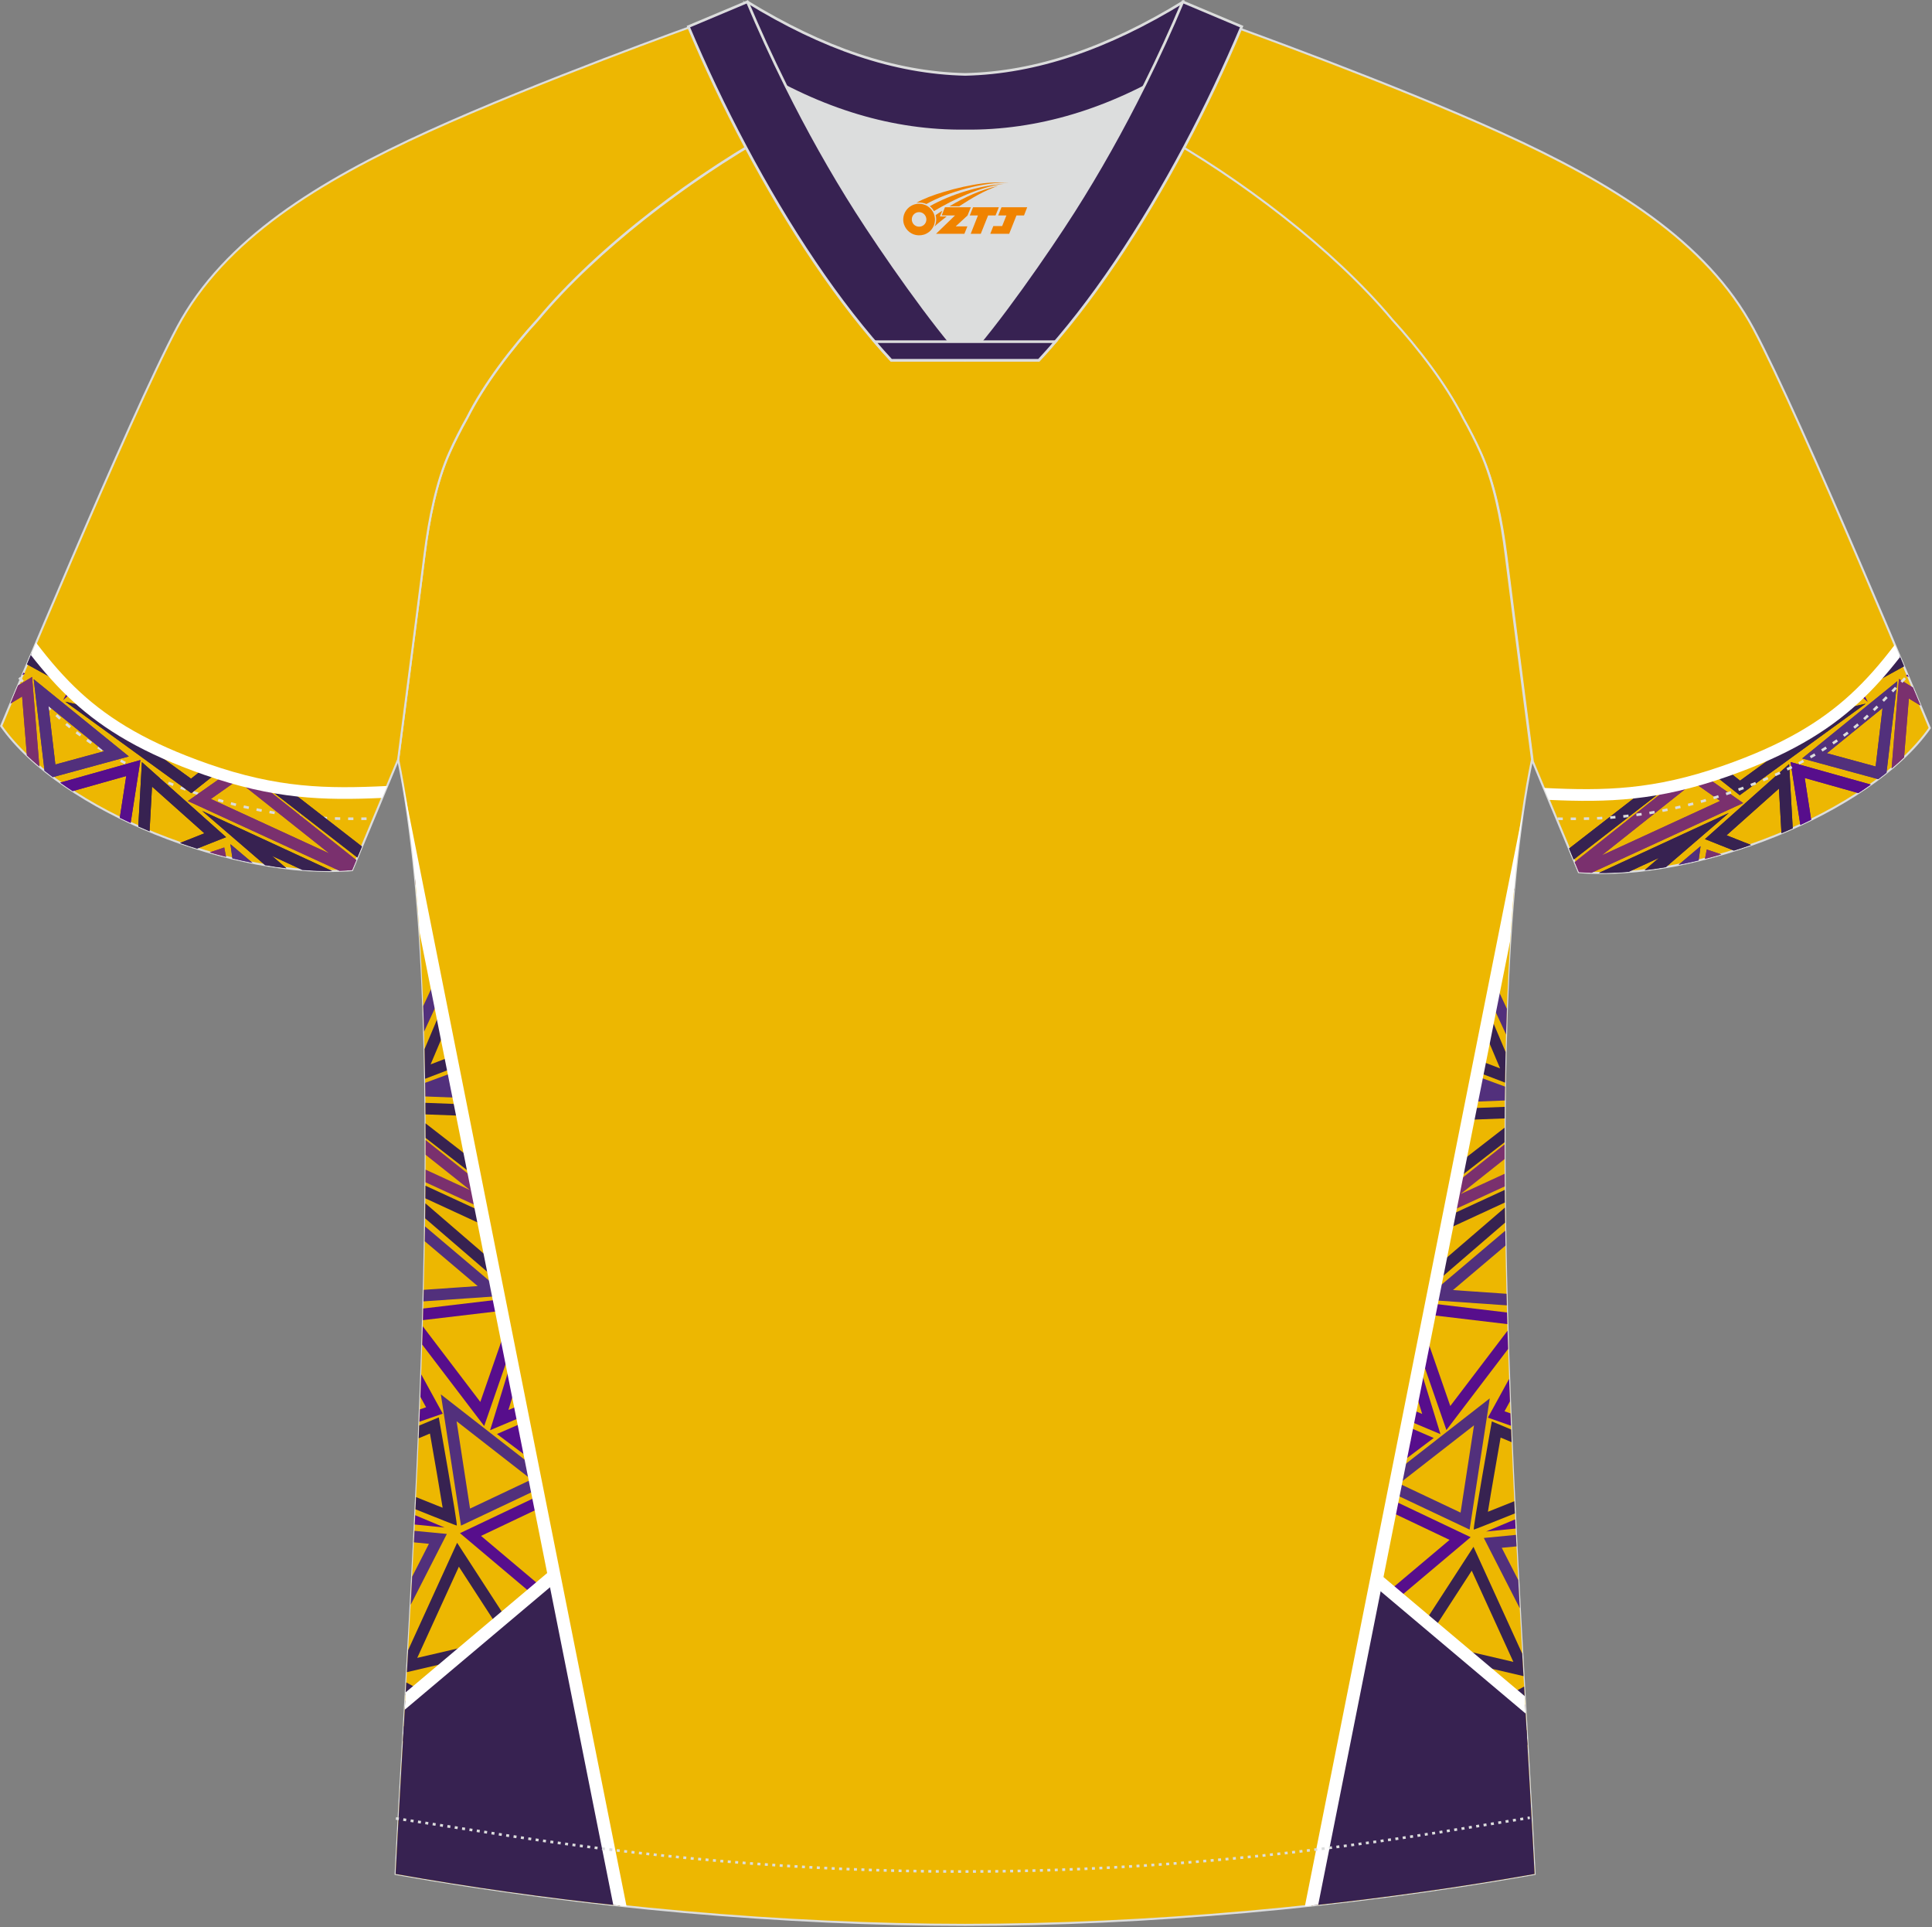 <?xml version="1.0" encoding="utf-8"?>
<!-- Generator: Adobe Illustrator 22.0.0, SVG Export Plug-In . SVG Version: 6.00 Build 0)  -->
<svg xmlns="http://www.w3.org/2000/svg" xmlns:xlink="http://www.w3.org/1999/xlink" version="1.1" id="图层_1" x="0px" y="0px" width="374px" height="373px" viewBox="0 0 374 373" enable-background="new 0 0 374 373" xml:space="preserve">
<rect x="0" y="0" width="374" height="373" fill="#808080" stroke="none"/>
<g>
	<path fill="#EDB702" stroke="#DCDDDD" stroke-width="0.4" stroke-miterlimit="22.926" d="M222.08,24.75   c7.08-5.95,12.46-12.55,16.99-19.54c0,0,30.63,10.99,51.78,20.61c21.15,9.61,39.54,20.88,48.61,37.85   c9.08,16.97,34.11,77.23,34.11,77.23c-11.56,16.47-45.25,29.73-67.93,27.89l-8.92-21.4c0,0-3.8-29.24-5.12-39.81   c-0.85-6.78-2.31-14.06-4.84-19.68c-1.01-2.25-2.15-4.48-3.4-6.7c-3.26-6.52-8.77-13.67-13.69-19.02   C257.8,47.92,238.45,33.49,222.08,24.75z"/>
	<g>
		<g>
			<path fill="#7A306E" d="M330.36,150.44c-2.51,0.77-4.89,1.38-7.19,1.86l-18.33,14.55l0.81,1.93c0.8,0.06,1.61,0.11,2.44,0.14     l29.35-13.5L330.36,150.44L330.36,150.44z M370.3,133.06l1.47,3.5l-2.25-1.37l-0.93,11.39c-0.77,0.73-1.57,1.45-2.41,2.15     l1.42-17.33L370.3,133.06L370.3,133.06z M333.21,165.36c-1.05,0.3-2.1,0.59-3.16,0.86l0.35-1.81L333.21,165.36L333.21,165.36z      M359.09,135.14c-0.42,0.39-0.85,0.77-1.29,1.15l2.03-0.43L359.09,135.14L359.09,135.14z M310.06,165.56l17.82-14.15l5.11,3.6     L310.06,165.56z"/>
			<g>
				<path fill="#52307C" d="M348.87,146.79l14.72,4.01c0.55-0.41,1.08-0.83,1.6-1.24l2.1-17.72L348.87,146.79L348.87,146.79z       M353.65,145.78l10.78-8.75l-1.34,11.32L353.65,145.78z"/>
				<path fill="#52307C" d="M328.82,166.52l0.38-2.75l-4.25,3.6C326.23,167.12,327.52,166.83,328.82,166.52z"/>
			</g>
			<g>
				<path fill="#372251" d="M361.51,132.78l0.04,0.06l7.03-3.88l-0.87-2.07l-1.96,1.08C364.38,129.66,362.98,131.26,361.51,132.78z"/>
				<g>
					<path fill="#372251" d="M331.83,149.98l4.95,3.92l24.38-17.71l-4.46,1.03c-2.73,2.24-5.78,4.31-9.36,6.24l-10.5,7.63       l-2.49-1.98l-0.42,0.15C333.21,149.52,332.52,149.75,331.83,149.98z"/>
					<path fill="#372251" d="M330.05,162.4l16.29-14.52l0.7,12.44c-0.72,0.32-1.45,0.64-2.18,0.94l-0.49-8.64l-10.14,9.04l4.72,1.87       c-1.09,0.38-2.19,0.75-3.3,1.09L330.05,162.4z"/>
					<path fill="#372251" d="M322.6,152.42l-17.96,13.93l-0.89-2.13l14.21-11.02C319.48,152.99,321.02,152.74,322.6,152.42z"/>
					<path fill="#372251" d="M322.48,167.83l12.18-10.49l-25.15,11.61c1.88,0.02,3.81-0.06,5.79-0.22l5.85-2.7l-2.78,2.39       C319.73,168.26,321.1,168.06,322.48,167.83z"/>
				</g>
			</g>
			<g>
				<path fill="#570E8C" d="M359.92,134.36l1.63,1.47l-1.1-1.99C360.27,134.02,360.1,134.19,359.92,134.36z"/>
				<polygon fill="#570E8C" points="368.98,130.75 369.45,131.03 369.27,130.6     "/>
				<path fill="#570E8C" d="M346.62,147.49l1.89,12.17c0.71-0.33,1.41-0.66,2.1-1.01l-1.25-8.08l10.37,2.92      c0.82-0.54,1.63-1.08,2.42-1.64L346.62,147.49z"/>
			</g>
		</g>
		<g>
			<path fill="#7A306E" d="M330.36,150.44c-2.51,0.77-4.89,1.38-7.19,1.86l-18.33,14.55l0.81,1.93c0.8,0.06,1.61,0.11,2.44,0.14     l29.35-13.5L330.36,150.44L330.36,150.44z M370.3,133.06l1.47,3.5l-2.25-1.37l-0.93,11.39c-0.77,0.73-1.57,1.45-2.41,2.15     l1.42-17.33L370.3,133.06L370.3,133.06z M333.21,165.36c-1.05,0.3-2.1,0.59-3.16,0.86l0.35-1.81L333.21,165.36L333.21,165.36z      M359.09,135.14c-0.42,0.39-0.85,0.77-1.29,1.15l2.03-0.43L359.09,135.14L359.09,135.14z M310.06,165.56l17.82-14.15l5.11,3.6     L310.06,165.56z"/>
			<g>
				<path fill="#52307C" d="M348.87,146.79l14.72,4.01c0.55-0.41,1.08-0.83,1.6-1.24l2.1-17.72L348.87,146.79L348.87,146.79z       M353.65,145.78l10.78-8.75l-1.34,11.32L353.65,145.78z"/>
				<path fill="#52307C" d="M328.82,166.52l0.38-2.75l-4.25,3.6C326.23,167.12,327.52,166.83,328.82,166.52z"/>
			</g>
			<g>
				<path fill="#372251" d="M361.51,132.78l0.04,0.06l7.03-3.88l-0.87-2.07l-1.96,1.08C364.38,129.66,362.98,131.26,361.51,132.78z"/>
				<g>
					<path fill="#372251" d="M331.83,149.98l4.95,3.92l24.38-17.71l-4.46,1.03c-2.73,2.24-5.78,4.31-9.36,6.24l-10.5,7.63       l-2.49-1.98l-0.42,0.15C333.21,149.52,332.52,149.75,331.83,149.98z"/>
					<path fill="#372251" d="M330.05,162.4l16.29-14.52l0.7,12.44c-0.72,0.32-1.45,0.64-2.18,0.94l-0.49-8.64l-10.14,9.04l4.72,1.87       c-1.09,0.38-2.19,0.75-3.3,1.09L330.05,162.4z"/>
					<path fill="#372251" d="M322.6,152.42l-17.96,13.93l-0.89-2.13l14.21-11.02C319.48,152.99,321.02,152.74,322.6,152.42z"/>
					<path fill="#372251" d="M322.48,167.83l12.18-10.49l-25.15,11.61c1.88,0.02,3.81-0.06,5.79-0.22l5.85-2.7l-2.78,2.39       C319.73,168.26,321.1,168.06,322.48,167.83z"/>
				</g>
			</g>
			<g>
				<path fill="#570E8C" d="M359.92,134.36l1.63,1.47l-1.1-1.99C360.27,134.02,360.1,134.19,359.92,134.36z"/>
				<polygon fill="#570E8C" points="368.98,130.75 369.45,131.03 369.27,130.6     "/>
				<path fill="#570E8C" d="M346.62,147.49l1.89,12.17c0.71-0.33,1.41-0.66,2.1-1.01l-1.25-8.08l10.37,2.92      c0.82-0.54,1.63-1.08,2.42-1.64L346.62,147.49z"/>
			</g>
		</g>
		<path fill="#FFFFFF" d="M333.55,148.2c-13.44,4.7-22.96,4.88-34.68,4.3l0.96,2.31c11.49,0.52,21.03,0.22,34.46-4.48    c11.7-4.09,19.31-8.64,25.42-14.24c2.97-2.72,5.57-5.67,8.11-8.93l-1.01-2.39c-2.72,3.58-5.47,6.77-8.62,9.66    C352.3,139.83,344.94,144.22,333.55,148.2z"/>
	</g>
	<path fill="#EDB701" stroke="#DCDDDD" stroke-width="0.4" stroke-miterlimit="22.926" d="M291.47,107.31   c1.27,10.18,4.85,37.71,5.11,39.69c-10.86,52.55-2.19,162.18,0.49,215.68c-36.81,6.52-75.42,9.83-110.24,9.86   c-34.82-0.03-73.43-3.33-110.24-9.86c2.68-53.5,11.35-163.13,0.49-215.68c0.26-1.98,3.83-29.51,5.1-39.69   c0.85-6.78,2.31-14.06,4.84-19.68c1.01-2.25,2.15-4.48,3.4-6.7c3.26-6.52,8.77-13.67,13.69-19.02   c11.2-13.44,29.03-27.03,44.74-35.86c0.96-0.54-1.02-15.4-0.07-15.91c3.94,3.32,25.19,3.25,30.33,6.12l-2.65,0.68   c6.1,2.82,12.98,4.24,19.71,4.25c6.73-0.01-2.73-1.43,3.36-4.26l5.69-2.51c5.14-2.86,16.2-2.27,20.14-5.59   c0.73,0.39-1.96,16.43-1.22,16.84c15.87,8.82,34.04,22.6,45.4,36.23c4.92,5.36,10.44,12.5,13.7,19.02c1.25,2.22,2.39,4.46,3.4,6.7   C289.16,93.25,290.62,100.53,291.47,107.31z"/>
	<g>
		<g>
			<path fill="#EDB701" d="M293.12,171.88l-39.23,196.93c14.45-1.56,28.95-3.6,43.18-6.12C294.76,316.6,288.01,228.9,293.12,171.88z     "/>
			<g>
				<g>
					<path fill="#7A306E" d="M281.73,229.05l-1.09,5.47l10.65-4.9l-0.02-2.45l-8.54,3.93l8.53-6.77c0-0.95,0-1.9,0-2.85       L281.73,229.05z"/>
					<g>
						<path fill="#52307C" d="M277.23,251.64l14.47,1l-0.06-2.24l-10.37-0.72l10.17-8.61c-0.02-0.96-0.03-1.92-0.05-2.88        l-13.81,11.69L277.23,251.64z"/>
						<path fill="#52307C" d="M288.7,194.07l2.85,6.14c0.05-1.67,0.1-3.32,0.16-4.96l-2.27-4.89L288.7,194.07L288.7,194.07z         M293.12,171.88l-0.1,0.52l0.06-0.05L293.12,171.88z"/>
						<path fill="#52307C" d="M291.3,212.99l-6.42,0.25l0.45-2.25l1.27-0.05l-1.17-0.43l0.44-2.22l5.47,2.01        C291.32,211.2,291.3,212.09,291.3,212.99z"/>
						<path fill="#52307C" d="M270.69,284.43l17.7-13.79l-3.9,25.4l-14.72-6.96L270.69,284.43L270.69,284.43z M270.86,287.13        l11.88,5.62l2.6-16.89L270.86,287.13z"/>
					</g>
					<g>
						<path fill="#372251" d="M291.25,221.08l-9.39,7.28l0.67-3.34l8.73-6.77C291.26,219.19,291.25,220.14,291.25,221.08        L291.25,221.08z M291.27,216.46l-7.09,0.27l0.45-2.25l6.65-0.26C291.28,214.97,291.27,215.71,291.27,216.46z"/>
						<path fill="#372251" d="M277.91,248.22l13.45-11.59c-0.02-0.97-0.03-1.94-0.04-2.91l-12.71,10.94L277.91,248.22L277.91,248.22        z M291.29,230.29c0.01,0.81,0.02,1.63,0.02,2.45l-11.36,5.25l0.54-2.71L291.29,230.29z"/>
						<path fill="#372251" d="M288.29,196.12l3.17,7.48c-0.05,1.96-0.08,3.94-0.11,5.93l-5.32-2.03l0.44-2.22l3.92,1.5l-2.86-6.77        L288.29,196.12z"/>
						<path fill="#372251" d="M288.79,275.1l3.73,1.56l0.1,2.46l-2.13-0.89c-0.45,2.57-0.9,5.13-1.34,7.7        c-0.38,2.2-0.76,4.4-1.11,6.61c0,0.02-0.01,0.03-0.01,0.05c0.4-0.16,0.8-0.32,1.21-0.48c1.3-0.52,2.6-1.04,3.9-1.56l0.11,2.36        c-4.42,1.77-7.86,3.14-7.95,3.13C285.07,295.99,288.79,275.1,288.79,275.1z"/>
					</g>
					<g>
						<g>
							<path fill="#570E8C" d="M277.1,252.28l14.63,1.74l0.06,2.25l-15.13-1.8L277.1,252.28L277.1,252.28z M291.94,261.08         L280,276.77l-4.94-14.25l0.86-4.32l4.83,13.92l11.08-14.57C291.87,258.72,291.91,259.9,291.94,261.08z"/>
							<polygon fill="#570E8C" points="287.67,296.41 293.3,294.06 293.39,295.84        "/>
						</g>
						<g>
							<path fill="#570E8C" d="M288.03,274.37l4.11-7.5c0.05,1.45,0.11,2.9,0.16,4.35l-1.05,1.92l1.14,0.4l0.1,2.4L288.03,274.37z"/>
							<polygon fill="#570E8C" points="274.73,264.18 278.85,277.57 272.58,274.93 273.03,272.7 275.31,273.66 273.81,268.78                 "/>
							<polygon fill="#570E8C" points="272.36,276.06 277.54,278.31 270.92,283.29 271.58,280.01 273.14,278.83 271.92,278.3                 "/>
						</g>
					</g>
				</g>
				<polygon fill="#570E8C" points="269.52,290.3 284.69,297.51 264.74,314.32 265.43,310.82 280.61,298.03 269.08,292.55     "/>
				<path fill="#52307C" d="M287.24,297.66l6.22-0.6l0.11,2.23l-2.86,0.27l3.2,6.25c0.1,1.84,0.19,3.65,0.29,5.46L287.24,297.66z"/>
				<path fill="#372251" d="M285.24,299.37l9.43,20.67l0.25,4.36l-22.5-5.25L285.24,299.37L285.24,299.37z M284.9,303.99l-8.88,13.7      l16.94,3.95L284.9,303.99z"/>
				<polygon fill="#372251" points="286.49,331.06 295.04,326.42 295.18,328.88 290.66,331.33 295.52,334.87 295.69,337.75     "/>
				<path fill="#372251" d="M266.46,305.69l28.78,24.26c0.7,12.23,1.35,23.35,1.83,32.74c-14.23,2.52-28.73,4.56-43.18,6.12      L266.46,305.69z"/>
				<polygon fill="#FFFFFF" points="266.18,307.07 295.33,331.64 295.14,328.25 266.73,304.31     "/>
			</g>
			<path fill="#FFFFFF" d="M294.89,156.66L252.6,368.94c0.86-0.09,1.72-0.18,2.58-0.28l37.17-186.59     C292.92,172.9,293.75,164.35,294.89,156.66z"/>
		</g>
		<g>
			<path fill="#EDB701" d="M80.32,169.62l39.69,199.21c-14.53-1.56-29.11-3.61-43.43-6.14C78.92,315.99,85.82,226.56,80.32,169.62z"/>
			<g>
				<g>
					<path fill="#7A306E" d="M92,228.28l1.09,5.47l-10.72-4.93c0.01-0.82,0.01-1.63,0.01-2.45l8.62,3.97l-8.61-6.84       c0-0.95,0-1.9,0-2.85L92,228.28z"/>
					<g>
						<path fill="#52307C" d="M96.5,250.86l-14.53,1.01l0.06-2.24l10.44-0.72l-10.24-8.67c0.02-0.96,0.03-1.92,0.05-2.88        l13.88,11.75L96.5,250.86z"/>
						<path fill="#52307C" d="M85.04,193.3l-2.94,6.36c-0.05-1.66-0.1-3.31-0.17-4.95l2.37-5.12L85.04,193.3L85.04,193.3z         M80.32,169.61l0.4,2l-0.23-0.18C80.43,170.83,80.38,170.22,80.32,169.61z"/>
						<path fill="#52307C" d="M82.34,212.21l6.51,0.25l-0.45-2.25l-1.27-0.05l1.17-0.43l-0.44-2.21l-5.56,2.05        C82.32,210.44,82.33,211.33,82.34,212.21z"/>
						<path fill="#52307C" d="M103.04,283.66l-17.7-13.79l3.9,25.4l14.72-6.96L103.04,283.66L103.04,283.66z M102.87,286.35        l-11.88,5.62l-2.6-16.9L102.87,286.35z"/>
					</g>
					<g>
						<path fill="#372251" d="M82.39,220.24l9.47,7.35l-0.67-3.34l-8.82-6.84C82.39,218.35,82.39,219.29,82.39,220.24L82.39,220.24z         M82.37,215.68l7.18,0.27l-0.45-2.25l-6.75-0.26C82.36,214.19,82.37,214.93,82.37,215.68z"/>
						<path fill="#372251" d="M95.83,247.45L82.3,235.8c0.01-0.97,0.02-1.94,0.04-2.91l12.78,11.01L95.83,247.45L95.83,247.45z         M82.36,229.48l-0.02,2.45l11.44,5.28l-0.54-2.71L82.36,229.48z"/>
						<path fill="#372251" d="M85.44,195.34l-3.26,7.71c0.05,1.9,0.08,3.81,0.11,5.74l5.42-2.07l-0.44-2.22l-3.91,1.5l2.86-6.77        L85.44,195.34z"/>
						<path fill="#372251" d="M84.94,274.32l-3.79,1.58l-0.1,2.46l2.18-0.91c0.45,2.56,0.9,5.13,1.34,7.7        c0.38,2.2,0.75,4.4,1.11,6.61c0,0.02,0.01,0.03,0.01,0.05c-0.4-0.16-0.81-0.32-1.21-0.48c-1.32-0.52-2.63-1.05-3.94-1.58        l-0.11,2.36c4.44,1.78,7.91,3.16,7.99,3.15C88.66,295.21,84.94,274.32,84.94,274.32z"/>
					</g>
					<g>
						<g>
							<path fill="#570E8C" d="M96.63,251.51l-14.7,1.74l-0.06,2.25l15.2-1.8L96.63,251.51L96.63,251.51z M81.73,260.23l12,15.76         l4.94-14.25l-0.86-4.32l-4.83,13.91l-11.14-14.64C81.8,257.87,81.77,259.05,81.73,260.23z"/>
							<polygon fill="#570E8C" points="86.06,295.64 80.38,293.26 80.29,295.06        "/>
						</g>
						<g>
							<path fill="#570E8C" d="M85.71,273.6l-4.17-7.6c-0.05,1.45-0.11,2.9-0.16,4.35l1.1,2.01l-1.19,0.41l-0.1,2.39L85.71,273.6z"/>
							<polygon fill="#570E8C" points="99,263.41 94.88,276.8 101.15,274.16 100.7,271.93 98.42,272.89 99.92,268.01        "/>
							<polygon fill="#570E8C" points="101.37,275.29 96.2,277.54 102.81,282.51 102.16,279.23 100.6,278.06 101.82,277.52                 "/>
						</g>
					</g>
				</g>
				<polygon fill="#570E8C" points="104.21,289.53 89.04,296.73 108.99,313.55 108.3,310.05 93.12,297.26 104.66,291.78     "/>
				<path fill="#52307C" d="M86.5,296.88l-6.26-0.6l-0.11,2.23l2.9,0.28l-3.24,6.35c-0.1,1.83-0.19,3.65-0.29,5.46L86.5,296.88z"/>
				<path fill="#372251" d="M88.49,298.59l-9.48,20.77l-0.24,4.27l22.54-5.26L88.49,298.59L88.49,298.59z M88.83,303.22l8.88,13.7      l-16.94,3.95L88.83,303.22z"/>
				<polygon fill="#372251" points="87.24,330.28 78.65,325.62 78.51,328.09 83.07,330.56 78.17,334.13 78,337.01     "/>
				<path fill="#372251" d="M107.27,304.91l-28.82,24.3c-0.72,12.52-1.39,23.9-1.87,33.48c14.31,2.54,28.9,4.59,43.43,6.14      L107.27,304.91z"/>
				<polygon fill="#FFFFFF" points="107.55,306.29 78.35,330.9 78.55,327.52 107,303.54     "/>
			</g>
			<path fill="#FFFFFF" d="M77.07,146.99l44.22,221.97c-0.86-0.09-1.72-0.18-2.57-0.27L81.18,180.27     c-0.84-12.5-2.16-23.81-4.11-33.27V146.99z"/>
		</g>
	</g>
	<path fill="#EDB702" stroke="#DCDDDD" stroke-width="0.4" stroke-miterlimit="22.926" d="M151.72,24.36   c-7.08-5.95-12.46-12.55-16.99-19.54c0,0-30.63,10.99-51.78,20.61C61.8,35.04,43.42,46.3,34.34,63.28   c-9.09,16.97-34.11,77.23-34.11,77.23c11.56,16.47,45.25,29.73,67.93,27.89l8.92-21.4c0,0,3.8-29.24,5.12-39.81   c0.85-6.78,2.31-14.06,4.84-19.68c1.01-2.25,2.15-4.48,3.4-6.7c3.26-6.52,8.77-13.67,13.69-19.02   C116,47.53,135.36,33.1,151.72,24.36z"/>
	<path fill="none" stroke="#DCDDDD" stroke-width="0.507" stroke-miterlimit="22.926" stroke-dasharray="1.02,1.53" d="   M3.71,131.17c2.93,3.02,6.09,6.41,9.27,9.1c10.32,8.74,27.36,15.21,41.6,17.27c5.61,0.81,10.34,0.99,16.71,0.91"/>
	<path fill="none" stroke="#DCDDDD" stroke-width="0.507" stroke-miterlimit="22.926" stroke-dasharray="0.576,0.864" d="   M76.64,351.94c1.31,0.21,15.14,2.3,16.45,2.51c30.89,4.95,61.94,7.77,93.3,7.77c30.85,0,61.41-2.73,91.81-7.53   c1.81-0.28,16.13-2.59,17.94-2.89"/>
	<path fill="none" stroke="#DCDDDD" stroke-width="0.507" stroke-miterlimit="22.926" stroke-dasharray="1.02,1.53" d="   M368.79,131.26c-2.9,3-6.04,6.35-9.19,9.02c-10.31,8.74-27.36,15.21-41.6,17.27c-5.61,0.81-10.34,0.99-16.71,0.91"/>
	<path fill="#372252" stroke="#DCDDDD" stroke-width="0.507" stroke-miterlimit="22.926" d="M145.36,12.92   c13.69,8.44,27.53,12.57,41.51,12.42c13.98,0.15,27.82-3.98,41.51-12.42c1.75-6.97,0.68-12.56,0.68-12.56   c-14.63,8.96-28.42,13.72-42.2,14.04c-13.77-0.31-27.56-5.07-42.2-14.04C144.67,0.36,143.6,5.95,145.36,12.92z"/>
	<path fill="#DCDDDD" d="M218.04,18.46c-10.31,4.7-20.7,6.99-31.17,6.88c-10.47,0.11-20.86-2.17-31.17-6.88   c-1.16-0.53-2.32-1.09-3.48-1.68c4.1,8.24,8.69,16.46,13.6,24.17c4.88,7.67,14.79,21.97,21.04,28.72l-0.04,0.06   c6.25-6.75,16.15-21.05,21.04-28.72c4.91-7.71,9.5-15.93,13.6-24.17l0.02-0.04C220.34,17.39,219.19,17.94,218.04,18.46z"/>
	<path fill="#372252" stroke="#DCDDDD" stroke-width="0.507" stroke-miterlimit="22.926" d="M152.04,16.43   c-2.68-5.4-5.15-10.81-7.37-16.08l-11.41,4.8c3.2,7.6,6.93,15.5,11.06,23.25c8.22,15.44,17.99,30.33,28.21,41.32h14.28l0.04-0.06   c-6.25-6.75-16.15-21.05-21.04-28.72c-4.91-7.71-9.5-15.93-13.6-24.17C152.16,16.66,152.1,16.55,152.04,16.43z"/>
	<path fill="#372252" stroke="#DCDDDD" stroke-width="0.507" stroke-miterlimit="22.926" d="M221.6,16.43   c2.68-5.4,5.16-10.81,7.37-16.08l11.4,4.8c-3.2,7.6-6.93,15.5-11.06,23.25c-8.22,15.44-18,30.33-28.21,41.32h-14.28l-0.04-0.06   c6.25-6.75,16.16-21.05,21.04-28.72c4.91-7.71,9.5-15.93,13.6-24.17C221.49,16.66,221.54,16.55,221.6,16.43z"/>
	<path fill="#372252" stroke="#DCDDDD" stroke-width="0.507" stroke-miterlimit="22.926" d="M186.82,69.73h14.28   c1.07-1.16,2.15-2.36,3.21-3.6h-14.38h-0.09h-6.05h-14.47c1.06,1.24,2.14,2.44,3.21,3.6H186.82z"/>
	<g>
		<g>
			<path fill="#7A306E" d="M43.45,150.05c2.51,0.77,4.89,1.38,7.19,1.86l18.33,14.55l-0.81,1.93c-0.8,0.07-1.61,0.11-2.44,0.14     l-29.35-13.5L43.45,150.05L43.45,150.05z M3.5,132.67l-1.47,3.5l2.25-1.37l0.93,11.39c0.77,0.73,1.57,1.45,2.41,2.15l-1.41-17.33     L3.5,132.67L3.5,132.67z M40.6,164.97c1.05,0.3,2.1,0.59,3.16,0.86l-0.35-1.81L40.6,164.97L40.6,164.97z M14.72,134.76     c0.42,0.39,0.85,0.77,1.29,1.15l-2.03-0.43L14.72,134.76L14.72,134.76z M63.75,165.18l-17.82-14.15l-5.11,3.6L63.75,165.18z"/>
			<g>
				<path fill="#52307C" d="M24.94,146.4l-14.72,4.01c-0.55-0.41-1.08-0.82-1.6-1.24l-2.1-17.72L24.94,146.4L24.94,146.4z       M20.16,145.39l-10.78-8.75l1.34,11.32L20.16,145.39z"/>
				<path fill="#52307C" d="M44.99,166.14l-0.38-2.75l4.26,3.6C47.58,166.73,46.29,166.45,44.99,166.14z"/>
			</g>
			<g>
				<path fill="#372251" d="M12.3,132.39l-0.04,0.06l-7.03-3.88l0.87-2.07l1.97,1.08C9.43,129.27,10.83,130.87,12.3,132.39z"/>
				<g>
					<path fill="#372251" d="M41.98,149.59l-4.95,3.92l-24.38-17.7l4.46,1.03c2.73,2.24,5.78,4.31,9.36,6.24l10.51,7.63l2.49-1.98       l0.42,0.15C40.59,149.13,41.29,149.37,41.98,149.59z"/>
					<path fill="#372251" d="M43.76,162.02L27.47,147.5l-0.7,12.44c0.72,0.32,1.45,0.63,2.18,0.94l0.48-8.64l10.14,9.04l-4.72,1.87       c1.09,0.38,2.19,0.75,3.3,1.09L43.76,162.02z"/>
					<path fill="#372251" d="M51.21,152.03l17.96,13.93l0.89-2.13L55.85,152.8C54.33,152.61,52.79,152.35,51.21,152.03z"/>
					<path fill="#372251" d="M51.32,167.44l-12.18-10.49l25.15,11.62c-1.88,0.02-3.81-0.06-5.79-0.22l-5.85-2.7l2.78,2.39       C54.08,167.88,52.71,167.68,51.32,167.44z"/>
				</g>
			</g>
			<g>
				<path fill="#570E8C" d="M13.89,133.98l-1.63,1.47l1.1-1.99C13.53,133.63,13.71,133.81,13.89,133.98z"/>
				<polygon fill="#570E8C" points="4.82,130.37 4.36,130.64 4.54,130.21     "/>
				<path fill="#570E8C" d="M27.18,147.1l-1.89,12.17c-0.71-0.33-1.41-0.66-2.1-1l1.25-8.08l-10.37,2.92      c-0.82-0.54-1.63-1.08-2.41-1.64L27.18,147.1z"/>
			</g>
		</g>
		<g>
			<path fill="#7A306E" d="M43.45,150.05c2.51,0.77,4.89,1.38,7.19,1.86l18.33,14.55l-0.81,1.93c-0.8,0.07-1.61,0.11-2.44,0.14     l-29.35-13.5L43.45,150.05L43.45,150.05z M3.5,132.67l-1.47,3.5l2.25-1.37l0.93,11.39c0.77,0.73,1.57,1.45,2.41,2.15l-1.41-17.33     L3.5,132.67L3.5,132.67z M40.6,164.97c1.05,0.3,2.1,0.59,3.16,0.86l-0.35-1.81L40.6,164.97L40.6,164.97z M14.72,134.76     c0.42,0.39,0.85,0.77,1.29,1.15l-2.03-0.43L14.72,134.76L14.72,134.76z M63.75,165.18l-17.82-14.15l-5.11,3.6L63.75,165.18z"/>
			<g>
				<path fill="#52307C" d="M24.94,146.4l-14.72,4.01c-0.55-0.41-1.08-0.82-1.6-1.24l-2.1-17.72L24.94,146.4L24.94,146.4z       M20.16,145.39l-10.78-8.75l1.34,11.32L20.16,145.39z"/>
				<path fill="#52307C" d="M44.99,166.14l-0.38-2.75l4.26,3.6C47.58,166.73,46.29,166.45,44.99,166.14z"/>
			</g>
			<g>
				<path fill="#372251" d="M12.3,132.39l-0.04,0.06l-7.03-3.88l0.87-2.07l1.97,1.08C9.43,129.27,10.83,130.87,12.3,132.39z"/>
				<g>
					<path fill="#372251" d="M41.98,149.59l-4.95,3.92l-24.38-17.7l4.46,1.03c2.73,2.24,5.78,4.31,9.36,6.24l10.51,7.63l2.49-1.98       l0.42,0.15C40.59,149.13,41.29,149.37,41.98,149.59z"/>
					<path fill="#372251" d="M43.76,162.02L27.47,147.5l-0.7,12.44c0.72,0.32,1.45,0.63,2.18,0.94l0.48-8.64l10.14,9.04l-4.72,1.87       c1.09,0.38,2.19,0.75,3.3,1.09L43.76,162.02z"/>
					<path fill="#372251" d="M51.21,152.03l17.96,13.93l0.89-2.13L55.85,152.8C54.33,152.61,52.79,152.35,51.21,152.03z"/>
					<path fill="#372251" d="M51.32,167.44l-12.18-10.49l25.15,11.62c-1.88,0.02-3.81-0.06-5.79-0.22l-5.85-2.7l2.78,2.39       C54.08,167.88,52.71,167.68,51.32,167.44z"/>
				</g>
			</g>
			<g>
				<path fill="#570E8C" d="M13.89,133.98l-1.63,1.47l1.1-1.99C13.53,133.63,13.71,133.81,13.89,133.98z"/>
				<polygon fill="#570E8C" points="4.82,130.37 4.36,130.64 4.54,130.21     "/>
				<path fill="#570E8C" d="M27.18,147.1l-1.89,12.17c-0.71-0.33-1.41-0.66-2.1-1l1.25-8.08l-10.37,2.92      c-0.82-0.54-1.63-1.08-2.41-1.64L27.18,147.1z"/>
			</g>
		</g>
		<path fill="#FFFFFF" d="M40.26,147.82c13.44,4.7,22.96,4.88,34.68,4.3l-0.96,2.31c-11.49,0.52-21.04,0.22-34.47-4.48    c-11.7-4.09-19.31-8.64-25.42-14.24c-2.97-2.72-5.57-5.67-8.11-8.93l1.01-2.39c2.72,3.58,5.47,6.77,8.62,9.66    C21.5,139.44,28.87,143.83,40.26,147.82z"/>
	</g>
	
</g>
<g id="图层_x0020_1">
	<path fill="#F08300" d="M175.03,43.51c0.416,1.136,1.472,1.984,2.752,2.032c0.144,0,0.304,0,0.448-0.016h0.016   c0.016,0,0.064,0,0.128-0.016c0.032,0,0.048-0.016,0.08-0.016c0.064-0.016,0.144-0.032,0.224-0.048c0.016,0,0.016,0,0.032,0   c0.192-0.048,0.4-0.112,0.576-0.208c0.192-0.096,0.4-0.224,0.608-0.384c0.672-0.56,1.104-1.408,1.104-2.352   c0-0.224-0.032-0.448-0.08-0.672l0,0C180.87,41.63,180.82,41.46,180.74,41.28C180.27,40.19,179.19,39.43,177.92,39.43C176.23,39.43,174.85,40.8,174.85,42.5C174.85,42.85,174.91,43.19,175.03,43.51L175.03,43.51L175.03,43.51z M179.33,42.53L179.33,42.53C179.3,43.31,178.64,43.91,177.86,43.87C177.07,43.84,176.48,43.19,176.51,42.4c0.032-0.784,0.688-1.376,1.472-1.344   C178.75,41.09,179.36,41.76,179.33,42.53L179.33,42.53z"/>
	<polygon fill="#F08300" points="193.36,40.11 ,192.72,41.7 ,191.28,41.7 ,189.86,45.25 ,187.91,45.25 ,189.31,41.7 ,187.73,41.7    ,188.37,40.11"/>
	<path fill="#F08300" d="M195.33,35.38c-1.008-0.096-3.024-0.144-5.056,0.112c-2.416,0.304-5.152,0.912-7.616,1.664   C180.61,37.76,178.74,38.48,177.39,39.25C177.59,39.22,177.78,39.2,177.97,39.2c0.48,0,0.944,0.112,1.36,0.288   C183.43,37.17,190.63,35.12,195.33,35.38L195.33,35.38L195.33,35.38z"/>
	<path fill="#F08300" d="M180.8,40.85c4-2.368,8.88-4.672,13.488-5.248c-4.608,0.288-10.224,2-14.288,4.304   C180.32,40.16,180.59,40.48,180.8,40.85C180.8,40.85,180.8,40.85,180.8,40.85z"/>
	<polygon fill="#F08300" points="198.85,40.11 ,198.23,41.7 ,196.77,41.7 ,195.36,45.25 ,194.9,45.25 ,193.39,45.25 ,191.7,45.25    ,192.29,43.75 ,194,43.75 ,194.82,41.7 ,193.23,41.7 ,193.87,40.11"/>
	<polygon fill="#F08300" points="187.94,40.11 ,187.3,41.7 ,185.01,43.81 ,187.27,43.81 ,186.69,45.25 ,181.2,45.25 ,184.87,41.7    ,182.29,41.7 ,182.93,40.11"/>
	<path fill="#F08300" d="M193.22,35.97c-3.376,0.752-6.464,2.192-9.424,3.952h1.888C188.11,38.35,190.45,36.92,193.22,35.97z    M182.42,40.79C181.79,41.17,181.73,41.22,181.12,41.63c0.064,0.256,0.112,0.544,0.112,0.816c0,0.496-0.112,0.976-0.32,1.392   c0.176-0.16,0.32-0.304,0.432-0.4c0.272-0.24,0.768-0.64,1.6-1.296l0.32-0.256H181.94l0,0L182.42,40.79L182.42,40.79L182.42,40.79z"/>
</g>
</svg>